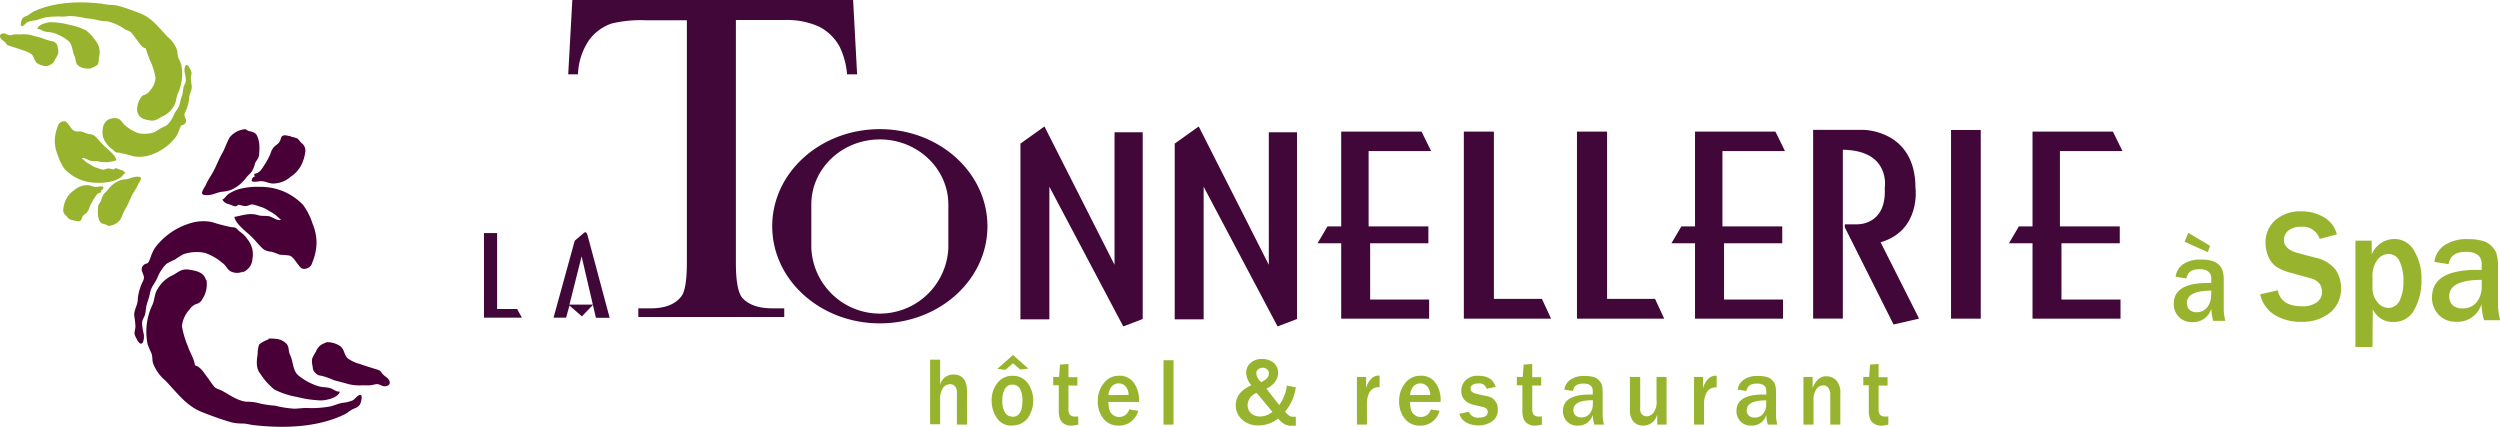 <svg xmlns="http://www.w3.org/2000/svg" viewBox="0 0 425.85 72.75"><defs><style>.cls-1{fill:#490037;}.cls-2{fill:#98b42f;}.cls-3{fill:#410739;}</style></defs><title>Asset 2</title><g id="Layer_2" data-name="Layer 2"><g id="Layer_1-2" data-name="Layer 1"><path class="cls-1" d="M42,22a3.79,3.79,0,0,0-2.87,1.39c-.5.85-.79,1.86-1.29,2.74s-.88,1.84-1.34,2.77-1,1.6-1.41,2.52c-.13.35-.83,1.24-.65,1.59s1.25.22,1.6.14c.59-.14,1.09-.39,1.69-.48a6,6,0,0,0,1.62-.32,6.55,6.55,0,0,0,2.52-2c.29-.4.7-.71,1-1.11a5,5,0,0,0,.58-1.42c.2-.5.58-.76.66-1.32a9.94,9.94,0,0,0,.07-1.72A4.29,4.29,0,0,0,43.72,23c-.47-.76-1.38-.46-1.87-1"/><path class="cls-1" d="M49.54,23.19c-.45,0-.91-.25-1.33-.09s-.32.66-.61,1.08-.64.54-.89.82a2.55,2.55,0,0,0-.61,1.11A11.39,11.39,0,0,1,45,28.16c-.47.72-.72,1.29-1.71,1.47.09.2-.06.24.18.41a.71.71,0,0,0-.58.83c.57.23,1.2-.05,1.78,0s1.12.35,1.72.39a4.55,4.55,0,0,0,3.12-1.15,5.26,5.26,0,0,0,2.09-2.63A6.72,6.72,0,0,0,52,25.89a1.59,1.59,0,0,0-.68-1.56c-.26-.27-.47-.63-.77-.79a8.44,8.44,0,0,0-1.07-.28"/><path class="cls-1" d="M41.39,46.26a2.41,2.41,0,0,1-2.23-.11c-.5-.37-.73-1-1.24-1.33a9.09,9.09,0,0,0-3-1.74,7.07,7.07,0,0,0-3.64.21,13.92,13.92,0,0,0-1.47.92,12.3,12.3,0,0,0-1.45.73,6.89,6.89,0,0,0-1.59,2.46A11.9,11.9,0,0,1,26,48.72a4.64,4.64,0,0,0-.54,1.65c-.13.5-.32,1-.47,1.53s-.14,1.08-.28,1.64-.51.89-.51,1.54a10,10,0,0,0,.26,1.71,2.59,2.59,0,0,1-.13,1.54c-.49.7-1-.51-1.26-1-.35-.73,0-1,0-1.76a16.8,16.8,0,0,0-.2-1.77c-.1-1,.6-1.78.6-2.86a8.29,8.29,0,0,1,.92-3.11c.26-.66.07-.82-.13-1.46A1,1,0,0,1,24.67,45c.33-.19.42,0,.67-.41a7,7,0,0,0,.32-.8,8.2,8.2,0,0,1,.69-1.5,11.65,11.65,0,0,1,5.82-4.19,7.5,7.5,0,0,1,3.9-.28,30.33,30.33,0,0,0,3.27.86c.33.05.53,0,.8.14s.48.49.73.65a4.71,4.71,0,0,1,1.31,1.32A4,4,0,0,1,43,44.09a2.55,2.55,0,0,1-1.74,2.31"/><path class="cls-1" d="M35.09,47.72c-.34-1.37-1.74-1.61-2.92-1.79-1.38-.21-1.91.58-3,1.07a5.61,5.61,0,0,0-2.25,2.11c-.67.94-.52,1.92-1,2.91a10.57,10.57,0,0,0-.77,6.63,16.14,16.14,0,0,0,.65,1.54c.21.53.1,1.09.26,1.65a7.14,7.14,0,0,0,2.12,3c1.94,2,3.53,4.3,6.24,5.36,1.61.63,3.31,1.26,5,1.74a7.47,7.47,0,0,0,1.84.2c.69,0,1.32.21,2,.28,5.15.59,10.91.39,15.5-1.87.44-.22.82-.58,1.23-.8s1-.3,1.33-.88c.15-.26.49-1.4.13-1.58s-1.06.74-1.33.89a5.71,5.71,0,0,1-1.81.44c-.69.13-1.37.45-2.05.61a17,17,0,0,1-4,.26c-.71,0-1.36.1-2.06.13a18,18,0,0,1-3.35-.52,16.6,16.6,0,0,1-2.65-.39,7.72,7.72,0,0,0-2.2-.28c-1.43-.12-2.89-1.15-4.06-1.81-.51-.29-1-.32-1.43-.73a16.8,16.8,0,0,1-1-1.38c-.61-.71-1.27-2.06-2.3-2.27-.15-1.21-.86-2.14-1.22-3.3a15.19,15.19,0,0,1-1-3.38A4.93,4.93,0,0,1,32.3,52.7a2.37,2.37,0,0,1,1.14-.92,1.44,1.44,0,0,0,1-.79,4.54,4.54,0,0,0,.72-3.33"/><path class="cls-1" d="M45.76,57.8a5.41,5.41,0,0,0-1.6.86,4.5,4.5,0,0,0-.27,1.61c-.18,1.23-.33,2.48.48,3.43a11,11,0,0,0,2.38,2.66,14.15,14.15,0,0,0,3.9,1.27,19.3,19.3,0,0,0,4,.58c.92,0,3-.45,3.23-1.51-.7.06-1.08-.45-1.72-.61s-1.38-.11-2.05-.34a10.23,10.23,0,0,1-3.37-1.87c-.9-.87-.79-2.34-1.33-3.42-.31-.63-.13-1.32-.56-1.85a2.84,2.84,0,0,0-1.71-.88,9.13,9.13,0,0,0-1.39-.06"/><path class="cls-2" d="M18.28,38.49a2.83,2.83,0,0,0,2.16-1c.38-.64.59-1.4,1-2.06s.66-1.38,1-2.08.78-1.19,1.06-1.89c.1-.26.63-.92.49-1.19s-.94-.16-1.2-.1c-.44.1-.82.29-1.27.36a4.13,4.13,0,0,0-1.21.24,4.78,4.78,0,0,0-1.89,1.49c-.22.3-.53.53-.76.83a3.9,3.9,0,0,0-.44,1.06c-.15.38-.43.57-.5,1a9.54,9.54,0,0,0-.05,1.3A3.19,3.19,0,0,0,17,37.72c.36.57,1,.34,1.4.77"/><path class="cls-2" d="M12.62,37.59c.33,0,.68.19,1,.06s.25-.49.46-.8.48-.41.67-.61a2.05,2.05,0,0,0,.46-.84,8,8,0,0,1,.8-1.54c.35-.54.54-1,1.28-1.1-.06-.15,0-.18-.14-.31.27-.08.52-.28.44-.62-.42-.17-.9,0-1.33,0s-.84-.26-1.3-.29a3.41,3.41,0,0,0-2.33.86,3.94,3.94,0,0,0-1.57,2,5.38,5.38,0,0,0-.28,1.2,1.21,1.21,0,0,0,.52,1.18,3,3,0,0,0,.58.59,7.23,7.23,0,0,0,.8.21"/><path class="cls-2" d="M18.73,20.28a1.79,1.79,0,0,1,1.67.09c.38.27.55.73.93,1a6.81,6.81,0,0,0,2.22,1.31,5.22,5.22,0,0,0,2.73-.16,12.8,12.8,0,0,0,1.11-.69,7.77,7.77,0,0,0,1.08-.54,5.09,5.09,0,0,0,1.2-1.85,7.57,7.57,0,0,1,.64-1,3.42,3.42,0,0,0,.41-1.24c.09-.37.24-.77.35-1.15s.1-.8.21-1.23.38-.67.39-1.15a7.93,7.93,0,0,0-.2-1.28,2,2,0,0,1,.09-1.16c.37-.53.76.38.95.78.26.55,0,.73,0,1.32,0,.43.11.91.15,1.33.08.77-.45,1.33-.45,2.14a6.21,6.21,0,0,1-.69,2.34c-.2.49-.06.61.09,1.09a.73.73,0,0,1-.34,1c-.25.14-.31,0-.5.31a4.42,4.42,0,0,0-.24.6A6.82,6.82,0,0,1,30,23.26a8.86,8.86,0,0,1-4.37,3.14,5.73,5.73,0,0,1-2.93.21A24.82,24.82,0,0,0,20.26,26c-.24,0-.39,0-.59-.1s-.36-.37-.55-.49a3.43,3.43,0,0,1-1-1,3,3,0,0,1-.61-2.47,1.92,1.92,0,0,1,1.3-1.73"/><path class="cls-2" d="M23.46,19.19c.25,1,1.3,1.21,2.19,1.34s1.43-.43,2.23-.8a4.06,4.06,0,0,0,1.68-1.59c.51-.7.4-1.43.72-2.17a7.93,7.93,0,0,0,.58-5,10.74,10.74,0,0,0-.49-1.15,9.89,9.89,0,0,1-.19-1.25,5.33,5.33,0,0,0-1.6-2.28c-1.45-1.47-2.64-3.22-4.67-4C22.7,1.81,21.42,1.34,20.18,1A5.75,5.75,0,0,0,18.79.83c-.51,0-1-.15-1.49-.21C13.44.18,9.12.33,5.67,2c-.32.16-.61.43-.91.6s-.76.22-1,.65c-.11.2-.37,1.06-.1,1.19s.8-.55,1-.66A4.32,4.32,0,0,1,6,3.47c.51-.09,1-.33,1.53-.46a12.9,12.9,0,0,1,3-.18c.53,0,1-.08,1.54-.1a13.34,13.34,0,0,1,2.52.38,11.67,11.67,0,0,1,2,.3,6.17,6.17,0,0,0,1.65.21A8.08,8.08,0,0,1,21.28,5c.38.21.75.23,1.07.54a12.55,12.55,0,0,1,.76,1c.46.53.95,1.54,1.72,1.7a15.36,15.36,0,0,0,.92,2.47,11.15,11.15,0,0,1,.74,2.54,3.74,3.74,0,0,1-.94,2.19,1.79,1.79,0,0,1-.86.68,1.11,1.11,0,0,0-.74.6,3.39,3.39,0,0,0-.54,2.5"/><path class="cls-2" d="M15.45,11.63A4.1,4.1,0,0,0,16.66,11a3.59,3.59,0,0,0,.19-1.2,3.07,3.07,0,0,0-.36-2.58,8.3,8.3,0,0,0-1.78-2,10.17,10.17,0,0,0-2.93-1,13.84,13.84,0,0,0-3-.44c-.7,0-2.23.34-2.43,1.14.53,0,.81.33,1.29.45s1,.08,1.54.26a7.66,7.66,0,0,1,2.53,1.4c.67.65.59,1.76,1,2.57.24.47.1,1,.43,1.38a2,2,0,0,0,1.28.66,7.18,7.18,0,0,0,1,.05"/><path class="cls-1" d="M37.87,34c.38-.12.69-.75,1.12-1a7.27,7.27,0,0,1,1.62-.76,12.42,12.42,0,0,1,3.82-.41,9.94,9.94,0,0,1,7.23,3.11,11.21,11.21,0,0,1,1.59,3.19,8.44,8.44,0,0,1,.67,3.19,9.15,9.15,0,0,1-.74,3.44,1.33,1.33,0,0,1-1.06,1c-.75.19-1-.26-1.45-.84s-.76-1.16-1.33-1.38a11.38,11.38,0,0,0-1.66-.14,12.91,12.91,0,0,0-1.52-.54,2.22,2.22,0,0,1-1.61-.71c-.73-.72-1.3-1.5-2.1-2.2s-2.4-2-2.52-3c1.42-.26,2.61-.75,4.06-.29.68.22,1.44,0,2.11.26s1.08.67,1.77.54c-.34-.3-.6-.56-.93-.84a6.6,6.6,0,0,0-1.11-.68,5.05,5.05,0,0,0-1.13-.61c-.46-.14-.89-.3-1.34-.43-.65-.2-.81.08-1.36.18s-1-.2-1.4-.19c-.12,0-.26.25-.47.26a2.86,2.86,0,0,1-.87-.28c-.83-.24-.93-.26-1.39-.85"/><path class="cls-1" d="M55.61,58.29A3.89,3.89,0,0,1,58,59c.66.53.6,1.39,1.19,2a5.78,5.78,0,0,0,2.1,1c.87.31,1.81.59,2.72.88a3,3,0,0,1,.65.24c.21.13.27.29.44.5a4.46,4.46,0,0,0,.8.7c.47.38.82,1.17,0,1.42s-1.14-.4-1.83-.3c-.36.06-.69.16-1,.19s-.89,0-1.33,0a7.79,7.79,0,0,1-2.5-.23c-.79-.25-1.62-.42-2.39-.65A11.92,11.92,0,0,0,54.72,64a1.38,1.38,0,0,1-1-.48,1.31,1.31,0,0,1-.45-1.07,3.12,3.12,0,0,1-.09-1.39,8.68,8.68,0,0,1,.63-1.16,2.65,2.65,0,0,1,.68-1,3.41,3.41,0,0,1,1-.53"/><path class="cls-2" d="M21.37,29.49c-.28.08-.52.55-.84.75a5.39,5.39,0,0,1-1.21.58,9.44,9.44,0,0,1-2.87.31A7.48,7.48,0,0,1,11,28.79,8.62,8.62,0,0,1,9.83,26.4a6.28,6.28,0,0,1-.5-2.4,7,7,0,0,1,.55-2.57,1,1,0,0,1,.8-.74c.57-.14.75.2,1.09.64s.57.87,1,1,.85,0,1.24.11a9,9,0,0,0,1.14.4,1.65,1.65,0,0,1,1.21.53c.55.54,1,1.13,1.58,1.66s1.8,1.49,1.88,2.28a5.83,5.83,0,0,1-3,.21c-.51-.16-1.08,0-1.58-.19s-.81-.5-1.33-.4c.25.22.45.41.7.62a5,5,0,0,0,.83.51,3.44,3.44,0,0,0,.85.46c.34.1.67.23,1,.33.49.14.61-.06,1-.14s.72.15,1.05.14c.09,0,.2-.19.36-.19a2.15,2.15,0,0,1,.65.21c.62.18.69.19,1,.63"/><path class="cls-2" d="M8.06,11.26a3,3,0,0,1-1.76-.52c-.49-.39-.45-1-.89-1.47a4.48,4.48,0,0,0-1.58-.73c-.65-.24-1.36-.45-2-.67A2.19,2.19,0,0,1,1.3,7.7c-.16-.1-.2-.22-.33-.38a3,3,0,0,0-.6-.52C0,6.51-.24,5.92.35,5.73S1.2,6,1.72,6c.26,0,.51-.12.79-.14s.66,0,1,0A5.68,5.68,0,0,1,5.38,6c.59.19,1.22.31,1.79.49A9.68,9.68,0,0,0,8.73,7a1.08,1.08,0,0,1,.78.36,1,1,0,0,1,.33.8A2.2,2.2,0,0,1,9.9,9.17a5.51,5.51,0,0,1-.47.86,1.94,1.94,0,0,1-.5.78,2.56,2.56,0,0,1-.79.4"/><path class="cls-2" d="M164.74,72.33H163V67a1.68,1.68,0,0,0-.34-1.21,1.09,1.09,0,0,0-.8-.35,1.52,1.52,0,0,0-1.22.62,3.28,3.28,0,0,0-.5,2v4.21h-1.71v-11h1.71v4.28a2.3,2.3,0,0,1,2.24-1.76c1.56,0,2.34,1,2.34,2.87Z"/><path class="cls-2" d="M172.38,72.5a2.91,2.91,0,0,1-2.57-1.29,5.17,5.17,0,0,1-.89-3,4.61,4.61,0,0,1,1-3,3.18,3.18,0,0,1,2.59-1.2,3.1,3.1,0,0,1,2.5,1.17,5.2,5.2,0,0,1,0,6.12,3.28,3.28,0,0,1-2.58,1.17m.12-12,2.61,2.31-1.35.17-1.26-1.06L171.25,63l-1.36-.17ZM172.44,71c1.15,0,1.72-.92,1.72-2.76a3.89,3.89,0,0,0-.41-2,1.36,1.36,0,0,0-1.27-.72,1.41,1.41,0,0,0-1.31.74,3.89,3.89,0,0,0-.43,2,3.77,3.77,0,0,0,.45,2,1.42,1.42,0,0,0,1.25.7"/><path class="cls-2" d="M183.67,70.9v1.43a5.54,5.54,0,0,1-1.18.18,2.26,2.26,0,0,1-1.19-.3,1.69,1.69,0,0,1-.72-.8,3.9,3.9,0,0,1-.23-1.57V65.63h-.95V64.21h1l.16-2.11L182,62v2.25h1.52v1.42H182v4a1.52,1.52,0,0,0,.26,1,1.35,1.35,0,0,0,1,.28l.42,0"/><path class="cls-2" d="M192.34,69.74l1.54.23a3.45,3.45,0,0,1-1.17,1.81,3.31,3.31,0,0,1-2.18.72A3.18,3.18,0,0,1,188,71.37a4.61,4.61,0,0,1-1-3.07,4.68,4.68,0,0,1,1-3A3.19,3.19,0,0,1,190.62,64a2.94,2.94,0,0,1,2.51,1.19,5,5,0,0,1,.89,3.06v.21h-5.2a5.16,5.16,0,0,0,.14,1.32,1.74,1.74,0,0,0,.59.87,1.59,1.59,0,0,0,1.08.37,1.71,1.71,0,0,0,1.72-1.32m-.11-2.43a2.12,2.12,0,0,0-.49-1.43,1.59,1.59,0,0,0-2.38,0,2.4,2.4,0,0,0-.55,1.46Z"/><rect class="cls-2" x="198.19" y="61.36" width="1.71" height="10.97"/><path class="cls-2" d="M219.19,65.68l1.54.29a8.18,8.18,0,0,1-1.82,4.14,3.49,3.49,0,0,0,.78.75,1.32,1.32,0,0,0,.59.13l.45,0v1.53l-.71,0a2.56,2.56,0,0,1-1.15-.22,4.65,4.65,0,0,1-1.15-1,5.42,5.42,0,0,1-3.35,1.17,4,4,0,0,1-2.8-1,3.22,3.22,0,0,1-1.07-2.45,3.31,3.31,0,0,1,.5-1.76,4.88,4.88,0,0,1,2.16-1.62,3.5,3.5,0,0,1-.89-2.09,2.2,2.2,0,0,1,.75-1.73,2.76,2.76,0,0,1,1.92-.67,3,3,0,0,1,2,.64,2.19,2.19,0,0,1,.77,1.76,2.57,2.57,0,0,1-.52,1.5,3.53,3.53,0,0,1-1.48,1.14L217.9,69a7.09,7.09,0,0,0,1.29-3.27m-5.13,1.2a2.27,2.27,0,0,0-1.54,2.06,1.81,1.81,0,0,0,.6,1.42,2.21,2.21,0,0,0,1.51.53,3.37,3.37,0,0,0,2.11-.78Zm.78-1.85c.87-.39,1.3-.87,1.3-1.44a.92.92,0,0,0-.31-.74,1.15,1.15,0,0,0-.74-.26,1.17,1.17,0,0,0-.77.27.88.88,0,0,0-.32.7,2.1,2.1,0,0,0,.84,1.47"/><path class="cls-2" d="M232.85,72.33h-1.71V64.21h1.55v1.94a3.48,3.48,0,0,1,.91-1.66,1.79,1.79,0,0,1,1.18-.52H235v2a1.72,1.72,0,0,0-1.73.89,3.94,3.94,0,0,0-.43,1.73Z"/><path class="cls-2" d="M243.68,69.74l1.54.23a3.45,3.45,0,0,1-1.17,1.81,3.31,3.31,0,0,1-2.18.72,3.17,3.17,0,0,1-2.54-1.13,4.61,4.61,0,0,1-1-3.07,4.68,4.68,0,0,1,1-3A3.19,3.19,0,0,1,242,64a2.94,2.94,0,0,1,2.51,1.19,5,5,0,0,1,.89,3.06v.21h-5.2a4.75,4.75,0,0,0,.14,1.32,1.74,1.74,0,0,0,.59.87,1.59,1.59,0,0,0,1.08.37,1.71,1.71,0,0,0,1.72-1.32m-.11-2.43a2.12,2.12,0,0,0-.49-1.43,1.59,1.59,0,0,0-2.38,0,2.4,2.4,0,0,0-.55,1.46Z"/><path class="cls-2" d="M248.61,70.47l1.61-.33a1.55,1.55,0,0,0,1.62,1c1.06,0,1.59-.34,1.59-1a.68.68,0,0,0-.24-.53,1.35,1.35,0,0,0-.59-.28L251.22,69c-1.53-.32-2.3-1.12-2.3-2.41a2.5,2.5,0,0,1,.73-1.82,2.89,2.89,0,0,1,2.17-.76q2.4,0,2.94,1.89l-1.53.33a1.23,1.23,0,0,0-1.37-.91c-.91,0-1.36.3-1.36.91,0,.43.37.72,1.1.88l1.63.36a2.17,2.17,0,0,1,1.9,2.33,2.26,2.26,0,0,1-1,2,4.05,4.05,0,0,1-2.32.66,4.16,4.16,0,0,1-2.06-.5,2.39,2.39,0,0,1-1.17-1.53"/><path class="cls-2" d="M262.65,70.9v1.43a5.54,5.54,0,0,1-1.18.18,2.26,2.26,0,0,1-1.19-.3,1.77,1.77,0,0,1-.73-.8,4.08,4.08,0,0,1-.23-1.57V65.63h-.94V64.21h1l.16-2.11L261,62v2.25h1.53v1.42H261v4a1.57,1.57,0,0,0,.26,1,1.36,1.36,0,0,0,1,.28l.43,0"/><path class="cls-2" d="M273.2,72.33h-1.63a7.31,7.31,0,0,1-.26-1.64,2.55,2.55,0,0,1-2.57,1.81,2.41,2.41,0,0,1-1.82-.71,2.48,2.48,0,0,1-.69-1.79c0-1.86,1.53-2.8,4.59-2.8h.49V66.6c0-.84-.54-1.26-1.61-1.26s-1.63.42-1.77,1.26l-1.46-.23a2.4,2.4,0,0,1,1-1.67,4,4,0,0,1,2.47-.66,5.62,5.62,0,0,1,1.44.16,2.16,2.16,0,0,1,1.47,1.34A5.18,5.18,0,0,1,273,67v3.66a6.33,6.33,0,0,0,.22,1.64m-1.89-4.13c-2.22,0-3.32.56-3.32,1.69a1.24,1.24,0,0,0,.33.87,1.31,1.31,0,0,0,1,.36,1.72,1.72,0,0,0,1.48-.67,2.44,2.44,0,0,0,.5-1.5Z"/><path class="cls-2" d="M283.88,72.33h-1.59V70.58a2.42,2.42,0,0,1-2.4,1.92,2.07,2.07,0,0,1-1.64-.69,2.77,2.77,0,0,1-.61-1.92V64.21h1.75V69.5a1.39,1.39,0,0,0,.36,1.15,1.19,1.19,0,0,0,.71.27,1.66,1.66,0,0,0,1.13-.53,3.18,3.18,0,0,0,.58-2.28v-3.9h1.71Z"/><path class="cls-2" d="M290.27,72.33h-1.71V64.21h1.54v1.94a3.56,3.56,0,0,1,.91-1.66A1.81,1.81,0,0,1,292.2,64h.22v2a1.73,1.73,0,0,0-1.73.89,4.06,4.06,0,0,0-.42,1.73Z"/><path class="cls-2" d="M302.76,72.33h-1.63a7.31,7.31,0,0,1-.26-1.64,2.54,2.54,0,0,1-2.57,1.81,2.41,2.41,0,0,1-1.82-.71,2.48,2.48,0,0,1-.69-1.79c0-1.86,1.53-2.8,4.59-2.8h.49V66.6c0-.84-.54-1.26-1.61-1.26s-1.63.42-1.77,1.26L296,66.37a2.4,2.4,0,0,1,1-1.67,4,4,0,0,1,2.48-.66,5.59,5.59,0,0,1,1.43.16,2.16,2.16,0,0,1,1.47,1.34,5.18,5.18,0,0,1,.15,1.49v3.66a6.33,6.33,0,0,0,.22,1.64m-1.89-4.13c-2.22,0-3.32.56-3.32,1.69a1.24,1.24,0,0,0,.33.87,1.31,1.31,0,0,0,1,.36,1.72,1.72,0,0,0,1.48-.67,2.44,2.44,0,0,0,.5-1.5Z"/><path class="cls-2" d="M313.48,72.33h-1.71V67.26a1.82,1.82,0,0,0-.35-1.21,1.07,1.07,0,0,0-.83-.41,1.46,1.46,0,0,0-1.17.63,3,3,0,0,0-.5,1.89v4.17H307.2V64.21h1.56v1.88c.55-1.36,1.32-2,2.3-2a2.39,2.39,0,0,1,1.71.68,3.17,3.17,0,0,1,.71,2.37Z"/><path class="cls-2" d="M321.66,70.9v1.43a5.53,5.53,0,0,1-1.19.18,2.23,2.23,0,0,1-1.18-.3,1.77,1.77,0,0,1-.73-.8,4.08,4.08,0,0,1-.23-1.57V65.63h-.94V64.21h1l.16-2.11L320,62v2.25h1.53v1.42H320v4a1.57,1.57,0,0,0,.26,1,1.36,1.36,0,0,0,1,.28l.43,0"/><polygon class="cls-3" points="84.68 52.64 84.68 39.7 82.44 39.7 82.44 52.64 82.44 54.11 84.68 54.11 88.9 54.11 88.09 52.64 84.68 52.64"/><path class="cls-3" d="M126.53,50.84q-1.19-1.23-1.18-6.18V3.41h8.27a13.37,13.37,0,0,1,5.82,1.09A8.25,8.25,0,0,1,143,7.91a13.22,13.22,0,0,1,1.29,4.75H146L145.32,0H97.49l-.7,12.66h1.66a11,11,0,0,1,1.88-5.81A7.92,7.92,0,0,1,104.2,4a21.52,21.52,0,0,1,5.8-.55h7V44.66c0,3-.31,5-.91,5.78q-1.56,2.09-5.26,2.08h-2.1V54h24.86V52.52h-2q-3.44,0-5.05-1.68"/><path class="cls-3" d="M99.43,39.7,97.9,41,94.29,54.11h2.14L97,52.05l2.12,1.84,1.92-2H97l2.07-8.22,2.44,10.47h2.34l-3.71-13.85c-.26-1.21-.71-.56-.71-.56"/><path class="cls-3" d="M149.87,22c-10.13,0-18.33,7.4-18.33,16.54s8.2,16.54,18.33,16.54,18.33-7.41,18.33-16.54S160,22,149.87,22m11.67,20.22a11.68,11.68,0,0,1-23.34,0V34.85c0-6.13,5.22-11.1,11.67-11.1s11.67,5,11.67,11.1Z"/><polygon class="cls-3" points="189.85 45.11 177.91 21.54 173.82 24.46 173.82 54.39 178.75 54.39 178.75 31.81 191.34 55.6 194.65 54.34 194.65 22.53 189.85 22.53 189.85 45.11"/><polygon class="cls-3" points="216.13 45.11 204.19 21.54 200.1 24.46 200.1 54.39 205.03 54.39 205.03 31.81 217.62 55.6 220.93 54.34 220.93 22.53 216.13 22.53 216.13 45.11"/><polygon class="cls-3" points="243.77 25.73 242.15 22.42 228.46 22.42 228.46 38.57 226.12 38.57 224.43 41.44 228.46 41.44 228.46 54.28 243.44 54.28 243.44 51.02 233.39 51.02 233.39 41.44 243.31 41.44 243.31 38.57 233.13 38.57 233.13 25.73 243.77 25.73"/><polygon class="cls-3" points="304.05 25.73 302.43 22.42 288.73 22.42 288.73 38.57 286.4 38.57 284.71 41.44 288.73 41.44 288.73 54.28 303.72 54.28 303.72 51.02 293.67 51.02 293.67 41.44 303.59 41.44 303.59 38.57 293.4 38.57 293.4 25.73 304.05 25.73"/><polygon class="cls-3" points="351.15 41.44 361.08 41.44 361.08 38.57 350.89 38.57 350.89 25.73 361.54 25.73 359.91 22.42 346.22 22.42 346.22 38.57 343.89 38.57 342.2 41.44 346.22 41.44 346.22 54.28 361.21 54.28 361.21 51.02 351.15 51.02 351.15 41.44"/><polygon class="cls-3" points="254.47 50.91 254.47 22.42 249.35 22.42 249.35 54.28 264.21 54.28 262.65 50.91 254.47 50.91"/><polygon class="cls-3" points="273.75 50.91 273.75 22.42 268.62 22.42 268.62 54.28 283.48 54.28 281.92 50.91 273.75 50.91"/><rect class="cls-3" x="332.34" y="22.14" width="5.06" height="32.14"/><path class="cls-3" d="M326.28,32c0-9.89-8.87-9.88-8.87-9.88h-8.56V54.27h5.06V25.51c8.25.11,7.14,6.53,7.14,6.53.32,6.48-4.81,6.17-4.81,6.17h-2v.51l8.31,16.55,4.35-1-6.56-13c6.88-2,5.95-9.22,5.95-9.22"/><path class="cls-2" d="M379,54.66H377a9.15,9.15,0,0,1-.33-2.06,3.2,3.2,0,0,1-3.24,2.27,3.07,3.07,0,0,1-2.29-.89,3.1,3.1,0,0,1-.86-2.25q0-3.52,5.77-3.53h.62v-.77c0-1-.68-1.58-2-1.58s-2.06.53-2.24,1.58l-1.83-.29a3,3,0,0,1,1.23-2.1,5.07,5.07,0,0,1,3.12-.82,6.39,6.39,0,0,1,1.8.2,2.72,2.72,0,0,1,1.19.66,2.62,2.62,0,0,1,.66,1,6.29,6.29,0,0,1,.19,1.87V52.6a8,8,0,0,0,.28,2.06m-6.32-15,3.72,2.22-.4,1.08-3.94-1.78Zm3.94,9.85q-4.19,0-4.18,2.13a1.53,1.53,0,0,0,.42,1.09,1.65,1.65,0,0,0,1.27.45A2.2,2.2,0,0,0,376,52.3a3.08,3.08,0,0,0,.63-1.9Z"/><path class="cls-2" d="M385,50.14l3-.69c.36,1.82,1.74,2.72,4.13,2.72a4,4,0,0,0,2.53-.69,2.15,2.15,0,0,0,.88-1.73,2.64,2.64,0,0,0-.4-1.39,2.87,2.87,0,0,0-1.72-1l-3.26-.91a7.61,7.61,0,0,1-2.48-1.06,4.2,4.2,0,0,1-1.29-1.68,5.7,5.7,0,0,1-.48-2.32,5,5,0,0,1,1.71-3.93A6.36,6.36,0,0,1,391.91,36a7.55,7.55,0,0,1,3.94,1,4.63,4.63,0,0,1,2.21,2.92l-2.93.78A3,3,0,0,0,392,38.63a3.33,3.33,0,0,0-2.19.64,2.05,2.05,0,0,0-.76,1.64c0,1,.79,1.77,2.38,2.19l2.9.78a5.85,5.85,0,0,1,3.54,2.1,5.48,5.48,0,0,1,.9,3.06,5.2,5.2,0,0,1-1.89,4.24,7.53,7.53,0,0,1-4.91,1.54,8.55,8.55,0,0,1-4.46-1.14A5.54,5.54,0,0,1,385,50.14"/><path class="cls-2" d="M404.13,59.11h-2.91V41H404v2.35a4.18,4.18,0,0,1,3.87-2.64,3.82,3.82,0,0,1,3.35,2,9.07,9.07,0,0,1,1.25,5,10,10,0,0,1-1.19,5,3.85,3.85,0,0,1-3.56,2.13,3.69,3.69,0,0,1-3.54-2.17Zm0-10.11a3.62,3.62,0,0,0,.82,2.44,2.34,2.34,0,0,0,1.82,1,2.1,2.1,0,0,0,2-1.27,7.38,7.38,0,0,0,.63-3.25,7.68,7.68,0,0,0-.64-3.36,2,2,0,0,0-1.9-1.29,2.35,2.35,0,0,0-1.94,1.06,4.48,4.48,0,0,0-.79,2.77Z"/><path class="cls-2" d="M425.85,54.54h-2.72a11.3,11.3,0,0,1-.44-2.73,4.24,4.24,0,0,1-4.28,3,4,4,0,0,1-3-1.18,4.12,4.12,0,0,1-1.14-3q0-4.66,7.65-4.66h.81V45c0-1.4-.89-2.1-2.68-2.1s-2.72.7-2.95,2.1l-2.43-.39a4,4,0,0,1,1.63-2.77,6.67,6.67,0,0,1,4.12-1.1,8.82,8.82,0,0,1,2.4.27,3.49,3.49,0,0,1,1.56.88,3.45,3.45,0,0,1,.89,1.35,8.85,8.85,0,0,1,.24,2.47v6.11a10.2,10.2,0,0,0,.38,2.73m-3.16-6.88q-5.54,0-5.53,2.82a2,2,0,0,0,.55,1.45,2.25,2.25,0,0,0,1.69.59,2.91,2.91,0,0,0,2.46-1.1,4.12,4.12,0,0,0,.83-2.52Z"/></g></g></svg>